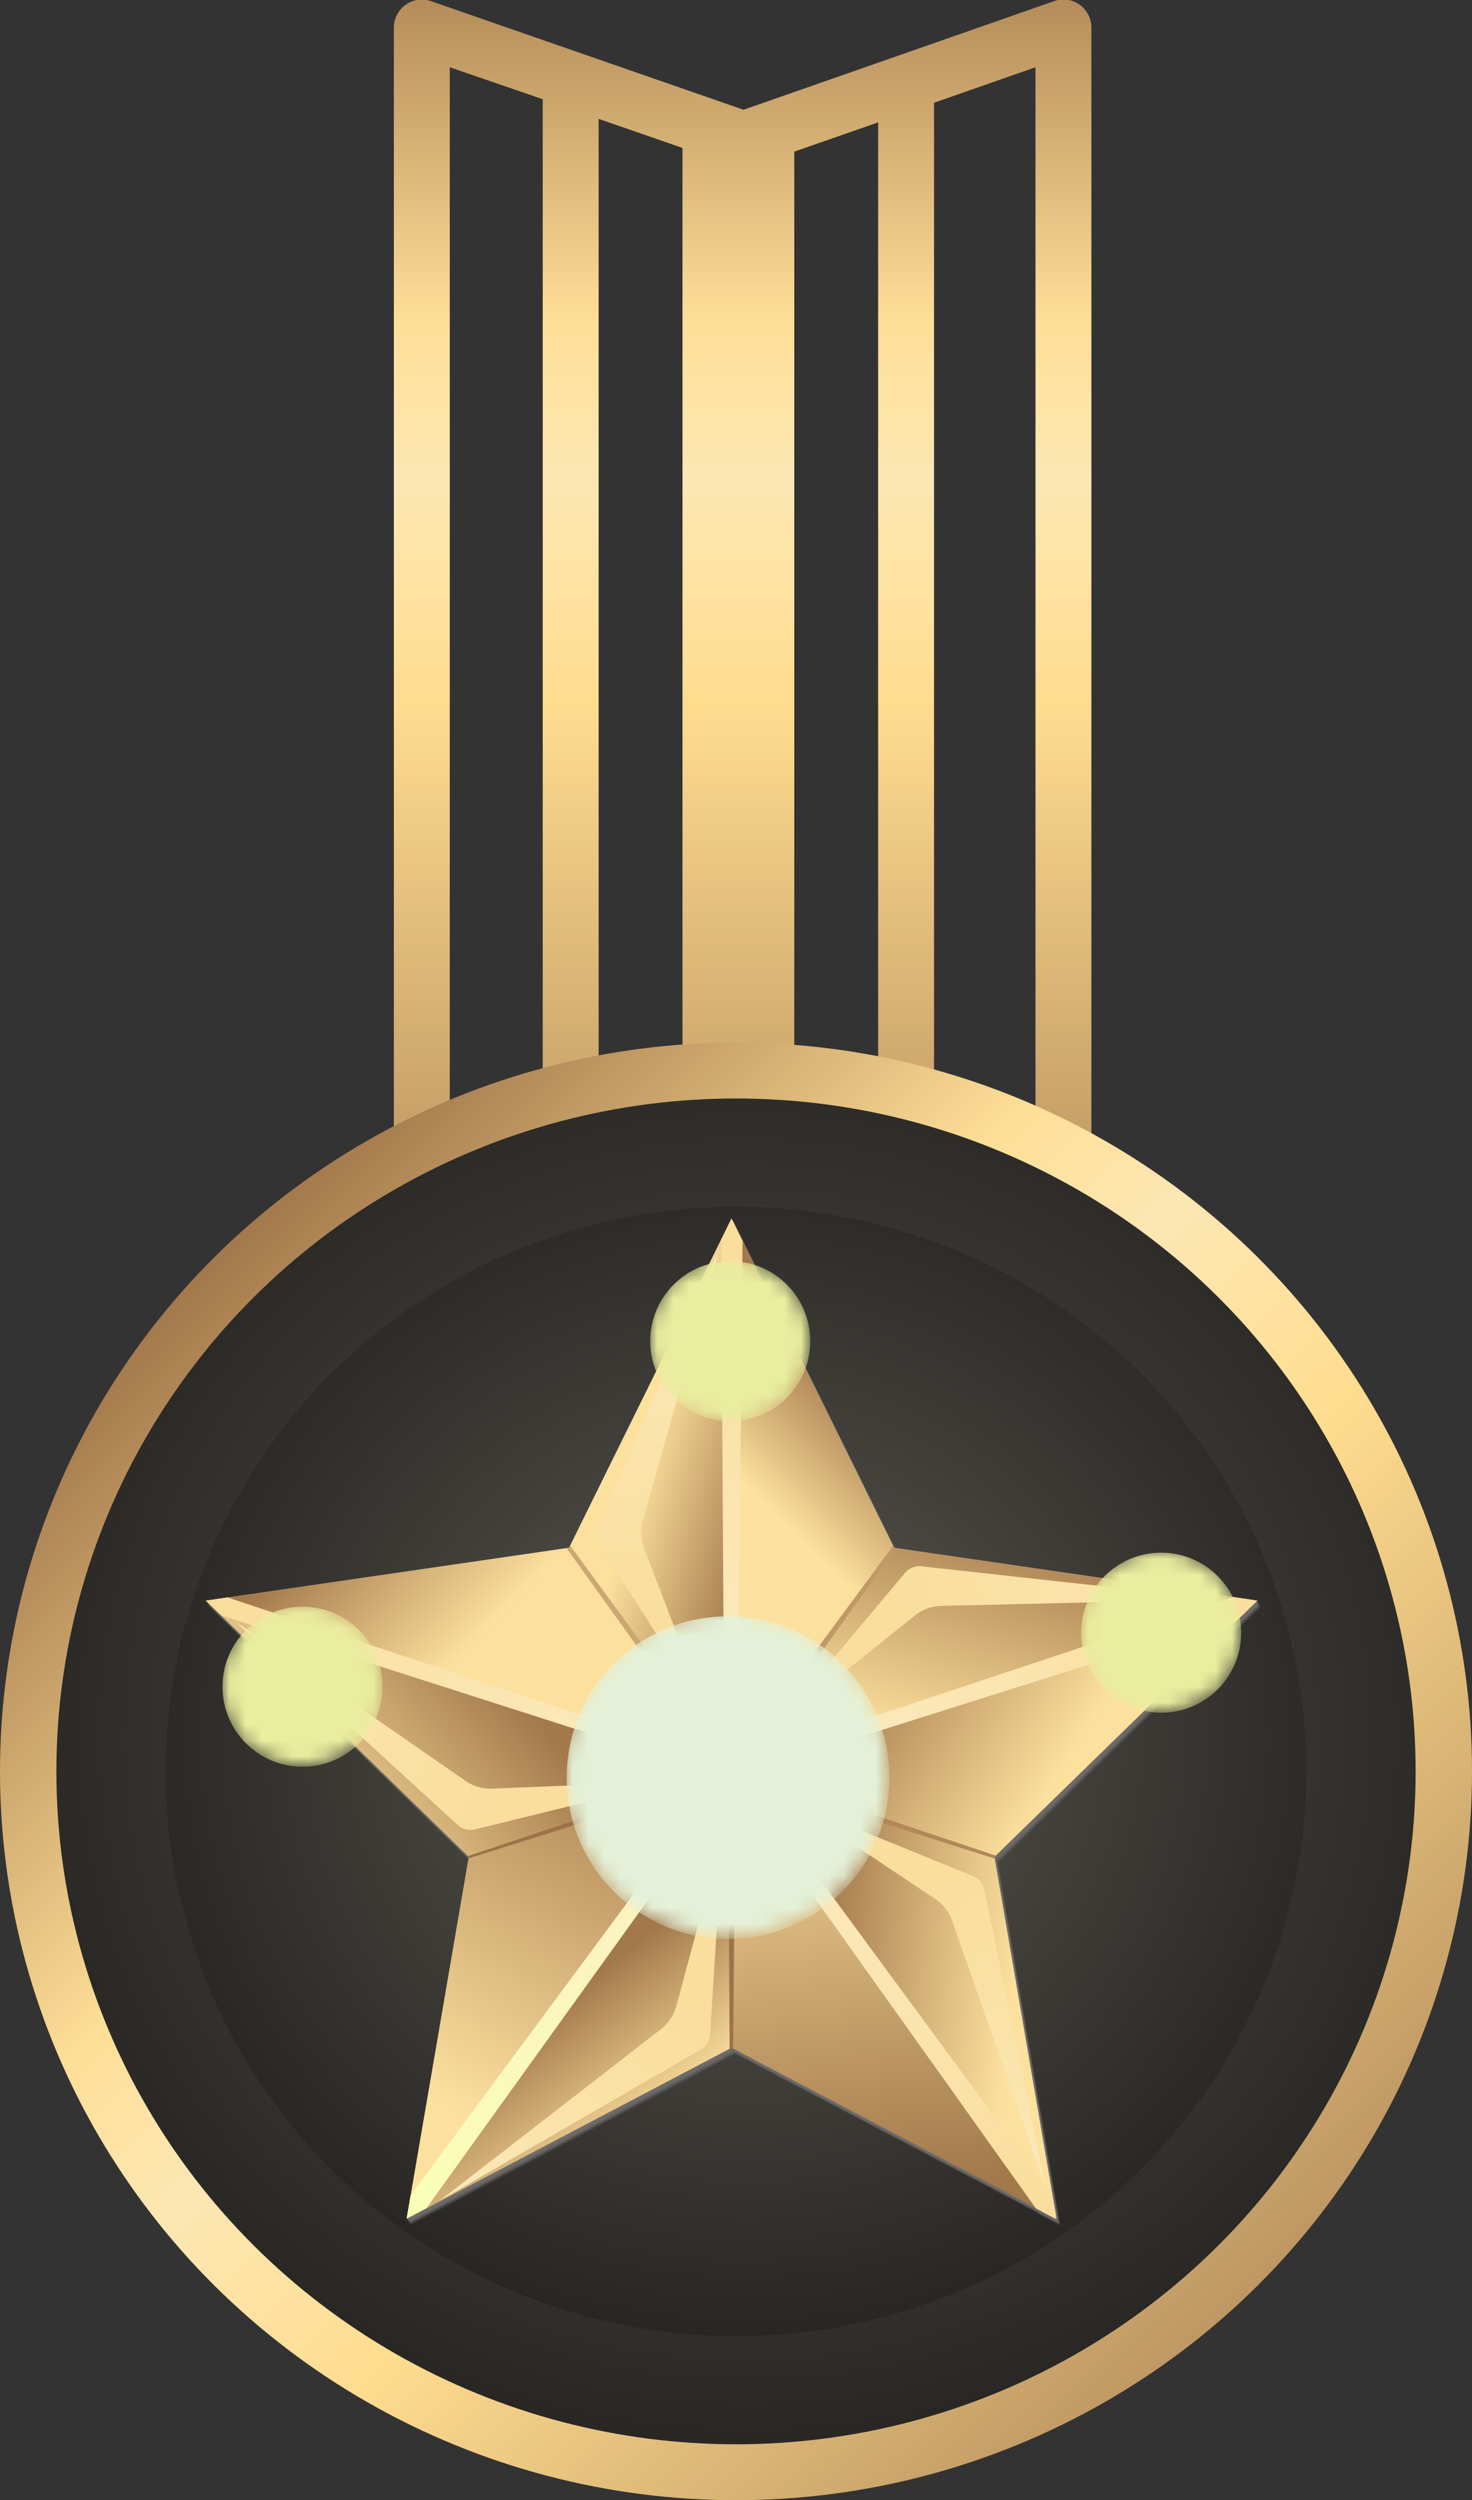 <svg xmlns="http://www.w3.org/2000/svg" xmlns:xlink="http://www.w3.org/1999/xlink" viewBox="0 0 92.16 156.5"><rect x="0" y="0" width="92.16" height="156.5" fill="#333333" stroke="none"/><defs><radialGradient id="radial-gradient" cx="461.5" cy="357.58" r="36.5" gradientUnits="userSpaceOnUse"><stop offset="0"/><stop offset="0.12" stop-color="#040404"/><stop offset="0.23" stop-color="#0f1010"/><stop offset="0.35" stop-color="#222323"/><stop offset="0.46" stop-color="#3d3e3f"/><stop offset="0.58" stop-color="#606263"/><stop offset="0.69" stop-color="#8a8d8e"/><stop offset="0.8" stop-color="#bcbfc1"/><stop offset="0.87" stop-color="#e1e5e7"/><stop offset="1" stop-color="#f9fdff"/></radialGradient><radialGradient id="radial-gradient-2" cx="461.36" cy="357.76" r="10.12" gradientUnits="userSpaceOnUse"><stop offset="0" stop-color="#fff"/><stop offset="0.15" stop-color="#fff"/><stop offset="0.25" stop-color="#cbcbcb"/><stop offset="0.35" stop-color="#969696"/><stop offset="0.47" stop-color="#686868"/><stop offset="0.58" stop-color="#424242"/><stop offset="0.68" stop-color="#252525"/><stop offset="0.79" stop-color="#111"/><stop offset="0.9" stop-color="#040404"/><stop offset="1"/></radialGradient><radialGradient id="radial-gradient-3" cx="434.78" cy="352.18" r="5.02" xlink:href="#radial-gradient-2"/><radialGradient id="radial-gradient-4" cx="461.56" cy="330.55" r="5.02" xlink:href="#radial-gradient-2"/><radialGradient id="radial-gradient-5" cx="488.54" cy="348.8" r="5.02" xlink:href="#radial-gradient-2"/><linearGradient id="linear-gradient" x1="462.39" y1="241.72" x2="462.39" y2="323.17" gradientUnits="userSpaceOnUse"><stop offset="0" stop-color="#a3784b"/><stop offset="0.31" stop-color="#fedf97"/><stop offset="0.43" stop-color="#fce7b3"/><stop offset="0.6" stop-color="#ffdd8f"/><stop offset="1" stop-color="#ba9360"/></linearGradient><linearGradient id="linear-gradient-2" x1="13.76" y1="78.56" x2="80.01" y2="144.81" xlink:href="#linear-gradient"/><radialGradient id="radial-gradient-6" cx="462.7" cy="357.46" r="67.34" gradientTransform="translate(-415.9 -234.42) scale(1 0.96)" gradientUnits="userSpaceOnUse"><stop offset="0.01" stop-color="#615f56"/><stop offset="0.34" stop-color="#43413b"/><stop offset="0.77" stop-color="#21201e"/><stop offset="1" stop-color="#141413"/></radialGradient><radialGradient id="radial-gradient-7" cx="462.58" cy="357.55" r="56.51" xlink:href="#radial-gradient-6"/><linearGradient id="linear-gradient-3" x1="20.46" y1="94.87" x2="29.26" y2="103.35" gradientUnits="userSpaceOnUse"><stop offset="0" stop-color="#a3784b"/><stop offset="1" stop-color="#fce19e"/></linearGradient><linearGradient id="linear-gradient-4" x1="48.06" y1="94.19" x2="40.01" y2="92" xlink:href="#linear-gradient-3"/><linearGradient id="linear-gradient-5" x1="65.3" y1="95.25" x2="60.85" y2="110.3" xlink:href="#linear-gradient-3"/><linearGradient id="linear-gradient-6" x1="55.14" y1="101.1" x2="67.75" y2="108.95" xlink:href="#linear-gradient-3"/><linearGradient id="linear-gradient-7" x1="53.16" y1="86.22" x2="46.59" y2="92.79" xlink:href="#linear-gradient-3"/><linearGradient id="linear-gradient-8" x1="30.95" y1="104.19" x2="18.66" y2="114.47" xlink:href="#linear-gradient-3"/><linearGradient id="linear-gradient-9" x1="56.39" y1="137.04" x2="52.9" y2="107.68" xlink:href="#linear-gradient-3"/><linearGradient id="linear-gradient-10" x1="50.79" y1="124.36" x2="63.4" y2="125.63" xlink:href="#linear-gradient-3"/><linearGradient id="linear-gradient-11" x1="35.6" y1="124.83" x2="41.61" y2="132.61" xlink:href="#linear-gradient-3"/><linearGradient id="linear-gradient-12" x1="40.64" y1="108.2" x2="27.29" y2="131.52" xlink:href="#linear-gradient-3"/><linearGradient id="linear-gradient-13" x1="46.09" y1="110.55" x2="78.57" y2="100.21" gradientUnits="userSpaceOnUse"><stop offset="0" stop-color="#fcecc5"/><stop offset="1" stop-color="#f9dd9b"/></linearGradient><linearGradient id="linear-gradient-14" x1="12.89" y1="105.63" x2="45.81" y2="105.63" gradientUnits="userSpaceOnUse"><stop offset="0" stop-color="#f9dd9b"/><stop offset="1" stop-color="#fcecc5"/></linearGradient><linearGradient id="linear-gradient-15" x1="25.46" y1="124.82" x2="46.08" y2="124.82" gradientUnits="userSpaceOnUse"><stop offset="0" stop-color="#f9ffb7"/><stop offset="1" stop-color="#fcecc5"/></linearGradient><linearGradient id="linear-gradient-16" x1="46.34" y1="111.2" x2="66" y2="138.7" xlink:href="#linear-gradient-13"/><linearGradient id="linear-gradient-17" x1="45.82" y1="110.33" x2="45.82" y2="77.39" xlink:href="#linear-gradient-13"/><mask id="mask" x="9.1" y="74.38" width="73" height="73" maskUnits="userSpaceOnUse"><g transform="translate(-415.9 -246.71)"><circle cx="461.5" cy="357.58" r="36.5" fill="url(#radial-gradient)"/></g></mask><linearGradient id="linear-gradient-18" x1="459.68" y1="353.98" x2="455.95" y2="325.36" gradientUnits="userSpaceOnUse"><stop offset="0" stop-color="#f9dd9b"/><stop offset="0.3" stop-color="#f9dfa0"/><stop offset="0.63" stop-color="#fae4ad"/><stop offset="0.99" stop-color="#fcecc4"/><stop offset="1" stop-color="#fcecc5"/></linearGradient><linearGradient id="linear-gradient-19" x1="453.22" y1="360.47" x2="425.88" y2="348.81" xlink:href="#linear-gradient-18"/><linearGradient id="linear-gradient-20" x1="484.07" y1="241.08" x2="456.72" y2="229.43" gradientTransform="translate(87.29 756.54) rotate(-72.63)" xlink:href="#linear-gradient-18"/><linearGradient id="linear-gradient-21" x1="604.61" y1="233.5" x2="577.27" y2="221.84" gradientTransform="translate(822.11 904.59) rotate(-143.99)" xlink:href="#linear-gradient-18"/><linearGradient id="linear-gradient-22" x1="650.46" y1="347.18" x2="623.12" y2="335.52" gradientTransform="translate(1196.83 246.53) rotate(143.82)" xlink:href="#linear-gradient-18"/><mask id="mask-2" x="35.34" y="100.93" width="20.33" height="20.43" maskUnits="userSpaceOnUse"><g transform="translate(-415.9 -246.71)"><circle cx="461.36" cy="357.76" r="10.12" fill="url(#radial-gradient-2)" style="mix-blend-mode:color-dodge"/></g></mask><mask id="mask-3" x="13.86" y="100.45" width="10.09" height="10.14" maskUnits="userSpaceOnUse"><g transform="translate(-415.9 -246.71)"><circle cx="434.78" cy="352.18" r="5.02" fill="url(#radial-gradient-3)" style="mix-blend-mode:color-dodge"/></g></mask><mask id="mask-4" x="40.65" y="78.83" width="10.09" height="10.14" maskUnits="userSpaceOnUse"><g transform="translate(-415.9 -246.71)"><circle cx="461.56" cy="330.55" r="5.02" fill="url(#radial-gradient-4)" style="mix-blend-mode:color-dodge"/></g></mask><mask id="mask-5" x="67.63" y="97.08" width="10.09" height="10.14" maskUnits="userSpaceOnUse"><g transform="translate(-415.9 -246.71)"><circle cx="488.54" cy="348.8" r="5.02" fill="url(#radial-gradient-5)" style="mix-blend-mode:color-dodge"/></g></mask></defs><title>gold</title><g style="isolation:isolate"><g id="Layer_1" data-name="Layer 1"><path id="ribbon" d="M483.49,247a1.75,1.75,0,0,0-1.59-.22l-19.45,6.8-19.57-6.8a1.75,1.75,0,0,0-2.32,1.65V318.3h3.5V250.92l5.82,2V315.5h3.5V254.15l5.25,1.82V315.5h7V256.2l5.25-1.83V315.5h3.5V253.14l6.35-2.22V318.3h3.5V248.46A1.75,1.75,0,0,0,483.49,247Z" transform="translate(-415.9 -246.71)" fill="url(#linear-gradient)"/><ellipse id="Gold_Ellipse" data-name="Gold Ellipse" cx="46.08" cy="110.88" rx="46.08" ry="45.62" fill="url(#linear-gradient-2)"/><ellipse cx="46.08" cy="110.88" rx="42.55" ry="42.12" fill="url(#radial-gradient-6)"/><ellipse cx="46.08" cy="110.88" rx="35.71" ry="35.35" fill="url(#radial-gradient-7)"/><g style="mix-blend-mode:multiply"><polygon points="62.56 116.81 62.56 116.81 62.54 116.7 78.99 100.66 77.45 100.44 77.45 100.44 56.25 97.36 46.08 76.75 35.91 97.36 14.53 100.46 14.52 100.46 13.17 100.66 29.57 116.65 29.57 116.65 29.63 116.7 29.61 116.8 29.61 116.8 25.74 139.35 26.98 138.7 26.98 138.7 46.08 128.66 65.08 138.65 65.13 138.71 66.39 139.37 66.38 139.33 66.42 139.35 62.56 116.81" fill="#6d6a69" opacity="0"/><polygon points="62.53 116.77 62.53 116.77 62.51 116.66 78.97 100.62 77.43 100.39 77.43 100.39 56.23 97.31 46.06 76.7 35.88 97.31 14.5 100.42 14.5 100.42 13.14 100.62 29.55 116.61 29.55 116.61 29.6 116.66 29.58 116.76 29.58 116.76 25.71 139.31 26.96 138.66 26.96 138.66 46.06 128.61 65.06 138.6 65.1 138.66 66.37 139.33 66.36 139.29 66.4 139.31 62.53 116.77" fill="#6d6a69" opacity="0.09"/><polygon points="62.51 116.73 62.51 116.73 62.49 116.61 78.94 100.57 77.4 100.35 77.4 100.35 56.2 97.27 46.03 76.66 35.86 97.27 14.47 100.38 14.47 100.38 13.12 100.57 29.52 116.56 29.52 116.56 29.57 116.61 29.56 116.72 29.56 116.72 25.69 139.26 26.93 138.61 26.93 138.61 46.03 128.57 65.03 138.56 65.08 138.62 66.34 139.29 66.33 139.25 66.37 139.26 62.51 116.73" fill="#6d6a69" opacity="0.18"/><polygon points="62.48 116.69 62.48 116.69 62.46 116.57 78.92 100.53 77.38 100.31 77.38 100.31 56.18 97.23 46.01 76.62 35.84 97.23 14.45 100.33 14.45 100.33 13.09 100.53 29.5 116.52 29.5 116.52 29.55 116.57 29.53 116.67 29.53 116.67 25.66 139.22 26.91 138.57 26.91 138.57 46.01 128.53 65.01 138.52 65.05 138.58 66.32 139.24 66.31 139.2 66.35 139.22 62.48 116.69" fill="#6e6b6a" opacity="0.27"/><polygon points="62.46 116.64 62.46 116.64 62.44 116.53 78.89 100.49 77.35 100.26 77.35 100.26 56.15 97.18 45.98 76.58 35.81 97.18 14.43 100.29 14.42 100.29 13.07 100.49 29.47 116.48 29.47 116.48 29.52 116.53 29.51 116.63 29.51 116.63 25.64 139.18 26.88 138.53 26.88 138.53 45.98 128.49 64.98 138.48 65.03 138.53 66.29 139.2 66.28 139.16 66.32 139.18 62.46 116.64" fill="#6e6b6a" opacity="0.36"/><polygon points="62.43 116.6 62.43 116.6 62.41 116.48 78.87 100.44 77.33 100.22 77.33 100.22 56.13 97.14 45.95 76.53 35.78 97.14 14.4 100.25 14.39 100.25 13.04 100.44 29.45 116.44 29.45 116.44 29.5 116.48 29.48 116.59 29.48 116.59 25.61 139.14 26.86 138.48 26.86 138.48 45.95 128.44 64.96 138.43 65 138.49 66.27 139.16 66.26 139.12 66.3 139.14 62.43 116.6" fill="#6e6b6a" opacity="0.45"/><polygon points="62.41 116.56 62.41 116.56 62.39 116.44 78.84 100.4 77.3 100.18 77.3 100.18 56.1 97.1 45.93 76.49 35.76 97.1 14.38 100.2 14.37 100.2 13.02 100.4 29.42 116.39 29.42 116.39 29.47 116.44 29.46 116.54 29.46 116.54 25.59 139.09 26.83 138.44 26.83 138.44 45.93 128.4 64.93 138.39 64.97 138.45 66.24 139.12 66.23 139.07 66.27 139.09 62.41 116.56" fill="#6e6b6a" opacity="0.55"/><polygon points="62.38 116.51 62.38 116.51 62.36 116.4 78.82 100.36 77.28 100.14 77.28 100.14 56.08 97.05 45.91 76.45 35.73 97.05 14.35 100.16 14.35 100.16 12.99 100.36 29.4 116.35 29.4 116.35 29.45 116.4 29.43 116.5 29.43 116.5 25.56 139.05 26.81 138.4 26.81 138.4 45.91 128.36 64.91 138.35 64.95 138.41 66.22 139.07 66.21 139.03 66.25 139.05 62.38 116.51" fill="#6e6b6a" opacity="0.64"/><polygon points="62.36 116.47 62.36 116.47 62.34 116.36 78.79 100.32 77.25 100.09 77.25 100.09 56.05 97.01 45.88 76.4 35.71 97.01 14.32 100.12 14.32 100.12 12.97 100.32 29.37 116.31 29.37 116.31 29.42 116.36 29.41 116.46 29.41 116.46 25.54 139.01 26.78 138.35 26.78 138.35 45.88 128.31 64.88 138.3 64.92 138.36 66.19 139.03 66.18 138.99 66.22 139.01 62.36 116.47" fill="#6e6b6a" opacity="0.73"/><polygon points="62.33 116.43 62.33 116.43 62.31 116.31 78.77 100.27 77.23 100.05 77.23 100.05 56.02 96.97 45.85 76.36 35.68 96.97 14.3 100.08 14.29 100.07 12.94 100.27 29.35 116.26 29.35 116.26 29.4 116.31 29.38 116.41 29.38 116.41 25.51 138.96 26.75 138.31 26.76 138.31 45.85 128.27 64.86 138.26 64.9 138.32 66.17 138.99 66.16 138.94 66.2 138.96 62.33 116.43" fill="#6f6c6b" opacity="0.82"/><polygon points="62.3 116.38 62.3 116.38 62.29 116.27 78.74 100.23 77.2 100.01 77.2 100.01 56 96.92 45.83 76.32 35.66 96.92 14.27 100.03 14.27 100.03 12.92 100.23 29.32 116.22 29.32 116.22 29.37 116.27 29.36 116.37 29.36 116.37 25.49 138.92 26.73 138.27 26.73 138.27 45.83 128.23 64.83 138.22 64.88 138.28 66.14 138.94 66.13 138.9 66.17 138.92 62.3 116.38" fill="#6f6c6b" opacity="0.91"/><polygon points="62.28 116.34 62.28 116.34 62.26 116.23 78.72 100.19 77.18 99.96 77.18 99.96 55.98 96.88 45.8 76.27 35.63 96.88 14.25 99.99 14.24 99.99 12.89 100.19 29.3 116.18 29.3 116.18 29.35 116.23 29.33 116.33 29.33 116.33 25.46 138.88 26.7 138.22 26.7 138.22 45.8 128.18 64.81 138.18 64.85 138.23 66.11 138.9 66.11 138.86 66.14 138.88 62.28 116.34" fill="#6f6c6b"/></g><polygon points="35.63 96.88 12.89 100.19 45.8 110.88 35.63 96.88" fill="url(#linear-gradient-3)"/><polygon points="45.8 76.27 35.63 96.88 45.8 110.88 45.8 76.27" fill="url(#linear-gradient-4)"/><polygon points="78.72 100.19 55.98 96.88 45.8 110.88 78.72 100.19" fill="url(#linear-gradient-5)"/><polygon points="62.26 116.23 78.72 100.19 45.8 110.88 62.26 116.23" fill="url(#linear-gradient-6)"/><polygon points="55.98 96.88 45.8 76.27 45.8 110.88 55.98 96.88" fill="url(#linear-gradient-7)"/><polygon points="12.89 100.19 29.35 116.23 45.8 110.88 12.89 100.19" fill="url(#linear-gradient-8)"/><polygon points="45.8 128.18 66.15 138.88 45.8 110.88 45.8 128.18" fill="url(#linear-gradient-9)"/><polygon points="45.8 110.88 66.15 138.88 62.26 116.23 45.8 110.88" fill="url(#linear-gradient-10)"/><polygon points="25.46 138.88 45.8 128.18 45.8 110.88 25.46 138.88" fill="url(#linear-gradient-11)"/><polygon points="29.35 116.23 25.46 138.88 45.8 110.88 29.35 116.23" fill="url(#linear-gradient-12)"/><polygon points="45.8 110.88 45.59 111.31 45.68 128.25 45.8 128.18 45.9 128.23 46.05 111.08 45.8 110.88" fill="#9c7348"/><polygon points="45.8 110.88 46.15 111.21 62.28 116.34 62.26 116.23 62.34 116.15 46.07 110.71 45.8 110.88" fill="#b18858"/><polygon points="45.8 110.88 46.23 110.66 56.1 96.9 55.98 96.88 55.91 96.76 45.72 110.57 45.8 110.88" fill="#c09a66"/><polygon points="45.8 110.88 45.72 110.41 35.7 96.75 35.63 96.88 35.47 96.91 45.49 110.86 45.8 110.88" fill="#cba871"/><polygon points="45.8 110.88 45.33 110.82 29.3 116.18 29.35 116.23 29.33 116.33 45.69 111.18 45.8 110.88" fill="#9c7348"/><polygon points="45.81 110.4 45.8 110.88 46.03 111.19 77.69 101.19 78.72 100.19 77.18 99.96 45.81 110.4" fill="url(#linear-gradient-13)"/><polygon points="45.52 111.27 45.8 110.88 45.81 110.49 14.24 99.99 12.89 100.19 13.85 101.12 45.52 111.27" fill="url(#linear-gradient-14)"/><polygon points="46.08 111.27 45.8 110.88 45.44 110.76 25.71 137.41 25.46 138.88 26.7 138.22 46.08 111.27" fill="url(#linear-gradient-15)"/><polygon points="46.26 110.74 45.8 110.88 45.58 111.19 64.85 138.23 66.11 138.9 65.85 137.37 46.26 110.74" fill="url(#linear-gradient-16)"/><polygon points="45.35 110.73 45.8 110.88 46.17 110.76 46.49 77.68 45.8 76.27 45.15 77.6 45.35 110.73" fill="url(#linear-gradient-17)"/><g mask="url(#mask)"><path d="M460.9,325l-7.57,17.31a1.19,1.19,0,0,0,.09,1.11l6.8,10.6-4-10.41a2.7,2.7,0,0,1-.05-1.81Z" transform="translate(-415.9 -246.71)" fill="url(#linear-gradient-18)" style="mix-blend-mode:screen"/><path d="M430.62,348.19l13.94,12.76a1.19,1.19,0,0,0,1.08.27l12.23-3-11.16.45a2.7,2.7,0,0,1-1.73-.53Z" transform="translate(-415.9 -246.71)" fill="url(#linear-gradient-19)" style="mix-blend-mode:screen"/><path d="M443.45,384.45,459.78,375a1.19,1.19,0,0,0,.58-.95l.79-12.57-2.9,10.78a2.7,2.7,0,0,1-1,1.49Z" transform="translate(-415.9 -246.71)" fill="url(#linear-gradient-20)" style="mix-blend-mode:screen"/><path d="M481.32,383.46,477.54,365a1.19,1.19,0,0,0-.71-.85l-11.66-4.76,9.29,6.19a2.7,2.7,0,0,1,1.08,1.45Z" transform="translate(-415.9 -246.71)" fill="url(#linear-gradient-21)" style="mix-blend-mode:screen"/><path d="M492.34,346.82l-18.78-2.07a1.19,1.19,0,0,0-1,.42l-8.1,9.65,8.74-7a2.7,2.7,0,0,1,1.71-.59Z" transform="translate(-415.9 -246.71)" fill="url(#linear-gradient-22)" style="mix-blend-mode:screen"/></g><g mask="url(#mask-2)"><circle cx="45.58" cy="111.27" r="10.1" fill="#e4f1d8" style="mix-blend-mode:overlay"/></g><g mask="url(#mask-3)"><circle cx="18.94" cy="105.58" r="5.01" fill="#e9ed9e" style="mix-blend-mode:overlay"/></g><g mask="url(#mask-4)"><circle cx="45.72" cy="83.95" r="5.01" fill="#e9ed9e" style="mix-blend-mode:overlay"/></g><g mask="url(#mask-5)"><circle cx="72.7" cy="102.2" r="5.01" fill="#e9ed9e" style="mix-blend-mode:overlay"/></g></g></g></svg>